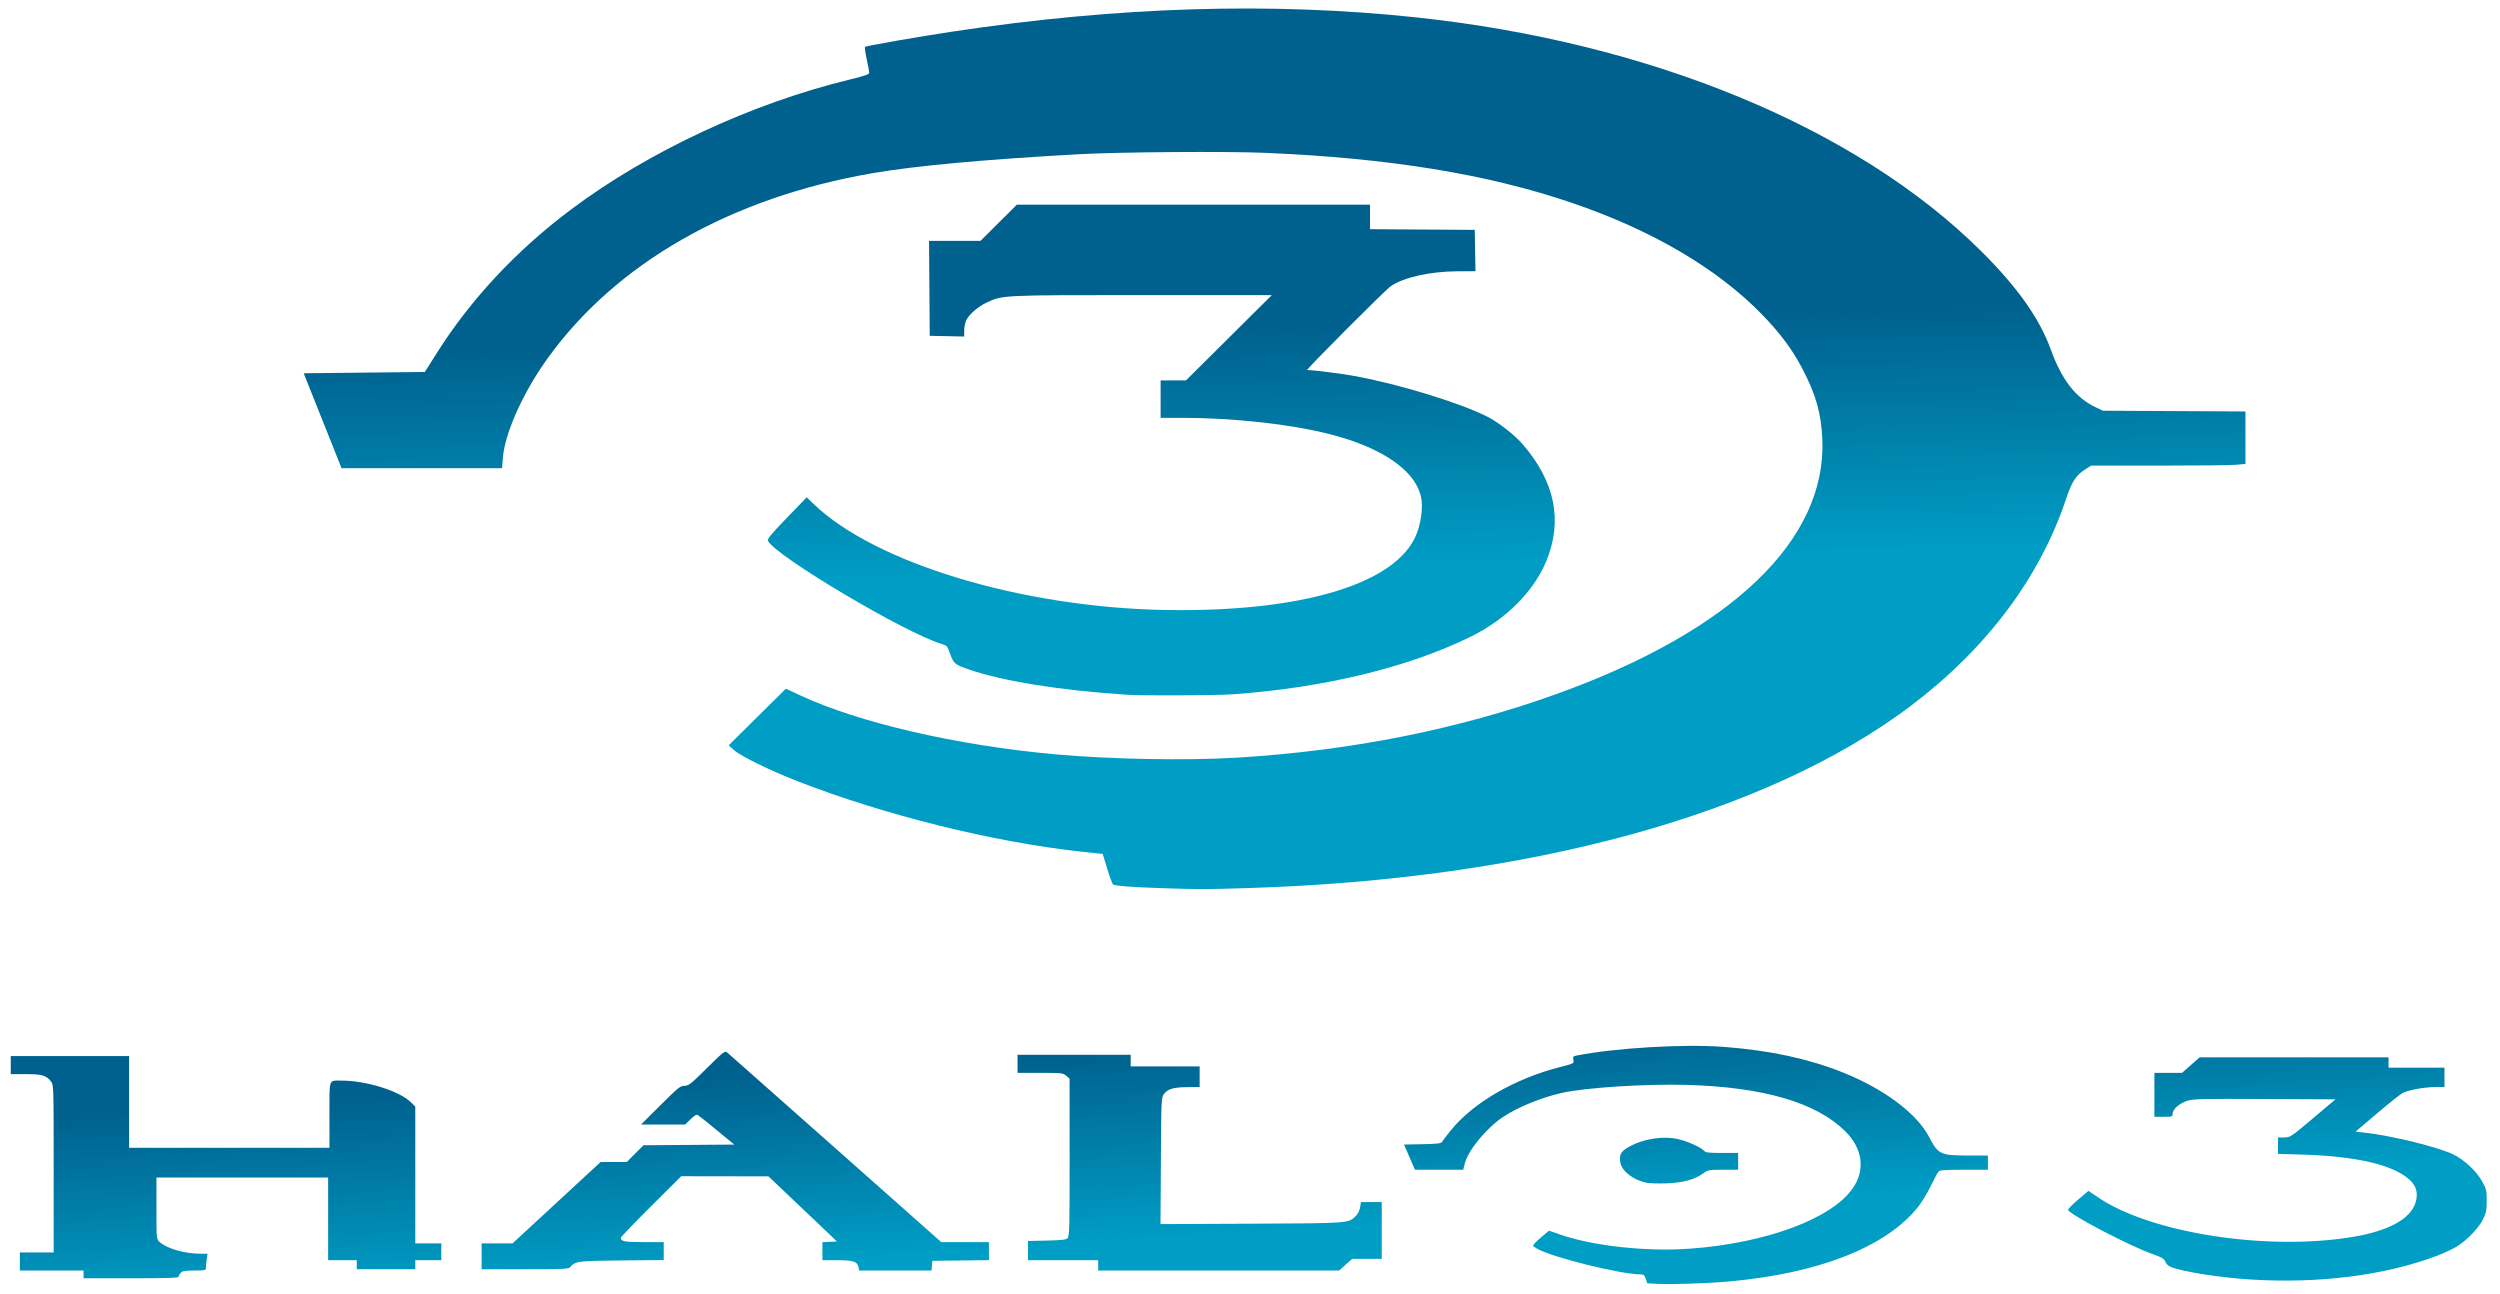 <?xml version="1.0" encoding="UTF-8"?> <svg xmlns="http://www.w3.org/2000/svg" xmlns:xlink="http://www.w3.org/1999/xlink" height="293.55" viewBox="0,0,566.971,293.554" width="566.97"><linearGradient id="a" gradientUnits="userSpaceOnUse" x1="1697.57" x2="1703.04" y1="-861.42" y2="-672.33"><stop offset="0" stop-color="#00618e"></stop><stop offset=".5" stop-color="#007fa9"></stop><stop offset="1" stop-color="#009ec5"></stop></linearGradient><linearGradient id="b" gradientUnits="userSpaceOnUse" x1="45.79" x2="55.22" y1="-227.64" y2="-78.4"><stop offset="0" stop-color="#00618e"></stop><stop offset="1" stop-color="#009ec5"></stop></linearGradient><g transform="matrix(.295 0 0 .293 -13.24 321.07)"><path d="m911.138-558.034c-52.528-3.562-95.572-10.544-122.068-19.802-10.087-3.524-11.12-4.411-13.72-11.772-2.161-6.12-2.52-6.547-6.5-7.732-27.62-8.225-127.241-67.734-133.553-79.777-.758-1.446 1.833-4.637 14.421-17.763l15.345-16 5.287 5.136c47.07 45.726 159.775 80.013 269.787 82.075 106.041 1.987 179.335-20.45 193.993-59.386 2.862-7.603 4.366-17.428 3.733-24.399-2.008-22.147-28.136-41.425-70.973-52.367-30.27-7.732-73.887-12.559-113.487-12.559h-16.267v-29h19.511l65.977-66h-99.286c-108.152 0-107.774-.018-119.788 5.671-6.709 3.177-13.651 9.203-15.787 13.704-.894 1.885-1.626 5.51-1.626 8.055v4.628l-13.25-.279-13.25-.279-.525-73.5h39.551l13.973-14 13.973-14h271.527v18.977l80.5.523.273 16 .273 16-14.273.066c-20.64.095-41.273 4.789-50.915 11.581-4.38 3.085-65.542 64.853-64.218 64.853 4.763 0 25.419 2.625 36.36 4.621 33.609 6.13 80.618 20.586 101.932 31.345 8.745 4.415 21.374 14.365 27.744 21.86 24.609 28.957 30.547 58.814 17.877 89.891-9.661 23.696-31.081 45.298-58.193 58.687-48.291 23.848-112.53 39.509-182.859 44.579-12.461.898-69.836 1.154-81.5.363z" fill="url(#a)"></path><path d="m936.138-408.403c-21.682-.736-34.032-1.711-35.609-2.811-.525-.366-2.521-5.819-4.434-12.118l-3.479-11.452-16.489-1.805c-67.611-7.401-151.385-28.334-217.989-54.47-21.215-8.325-43.74-19.42-48.986-24.129l-4.114-3.692 43.985-43.868 10.808 5.086c45.178 21.26 120.546 38.816 196.308 45.73 42.322 3.862 100.703 4.942 139.5 2.582 87.968-5.352 170.539-21.923 246.316-49.431 134.413-48.793 207.259-119.179 203.888-197.002-.872-20.122-4.947-34.641-15.324-54.597-7.74-14.884-17.036-27.477-30.881-41.833-34.453-35.724-84.82-65.508-146.5-86.631-64.845-22.207-140.083-34.553-235.5-38.646-29.841-1.28-112.634-.663-143.5 1.07-72.775 4.085-125.145 8.921-158 14.591-109.458 18.888-197.89 69.698-250.742 144.066-18.62 26.199-32.476 57.436-33.948 76.529l-.606 7.856h-123.39l-14.553-36.75-14.554-36.75 93.148-1 9.085-14.5c26.114-41.681 61.273-79.561 103.245-111.235 59.512-44.911 138.741-82.125 214.047-100.541 11.458-2.802 15.236-4.109 15.25-5.275.01-.853-.861-5.576-1.936-10.495-1.075-4.92-1.638-9.234-1.25-9.588.865-.79 40.721-7.803 67.205-11.824 127.223-19.319 245.178-22.96 356.5-11.003 180.231 19.358 338.82 85.444 434.393 181.018 27.705 27.705 44.75 51.949 53.428 75.992 8.584 23.783 19.232 37.555 34.679 44.853l5.5 2.599 109.5.565v40.641l-7.651.647c-4.208.356-30.895.647-59.304.647h-51.653l-4.492 2.849c-7.14 4.528-10.387 9.536-14.742 22.741-20.136 61.044-61.508 116.495-119.93 160.738-110.554 83.723-292.199 133.896-509.228 140.655-33.822 1.053-36.79 1.053-68-.006z" fill="url(#a)"></path><g fill="url(#b)"><path d="m1310.49-180.354c-10.134-2.165-18.663-8.82-19.925-15.548-1.016-5.415.199-8.217 4.839-11.156 11.028-6.986 27.579-9.858 39.981-6.939 7.207 1.697 17.521 6.431 19.682 9.036 1.067 1.286 3.624 1.582 13.69 1.582h12.377v13h-11.509c-11.21 0-11.617.078-15.665 3.011-6.469 4.686-15.636 7.126-28.326 7.541-6.05.198-12.865-.039-15.145-.526z"></path><path d="m889.138-116.38v-4h-54v-14.852l14.467-.324c11.483-.257 14.789-.647 16.029-1.889 1.383-1.385 1.56-8.572 1.541-62.5l-.021-60.935-2.564-2.25c-2.449-2.149-3.344-2.25-20.008-2.25h-17.444v-14h87v9h53v16l-9.25.056c-10.791.066-15.26 1.362-18.156 5.266-2.048 2.76-2.1 3.892-2.388 51.782l-.295 48.96 69.794-.314c75.734-.341 74.651-.261 80.288-5.898 1.654-1.654 2.988-4.333 3.381-6.792l.649-4.061h15.976v44h-22.784l-10.01 9h-185.206z"></path><path d="m704.826-115.19c-.827-4.136-4.224-5.189-16.735-5.189h-10.953v-13.9l11.166-.6-52.666-50.396-67.056-.104-23.222 23.299c-12.772 12.814-23.222 23.749-23.222 24.3 0 2.874 2.742 3.401 17.7 3.401h15.3v13.875l-32.25.313c-33.999.33-35.813.57-39.695 5.247-1.132 1.364-5.604 1.566-34.677 1.566h-33.378v-20h23.745l67.715-63h20.097l6.43-6.487 6.43-6.487 69.8-.525-13.29-11c-7.309-6.05-13.93-11.386-14.711-11.857-1.005-.606-2.648.346-5.607 3.25l-4.185 4.107h-33.899l14.975-15c13.6-13.623 15.296-15 18.475-15 3.161 0 4.825-1.323 17.2-13.674 12.431-12.407 13.862-13.542 15.443-12.25.958.783 38.417 34.162 83.241 74.174l81.499 72.75h36.642v13.961l-43.5.539-.31 3.75-.31 3.75h-55.629z"></path><path d="m109.138-109.38v-3h-49v-14h26v-64.865c0-64.265-.019-64.89-2.088-67.52-3.712-4.719-6.8-5.615-19.362-5.615h-11.55v-14h91v71h154v-25.393c0-28.903-.816-26.607 9.451-26.607 18.657 0 43.995 7.904 52.822 16.476l3.727 3.62v105.904h20v13h-20v7h-45v-7h-22v-64h-132v23.826c0 23.424.038 23.861 2.253 25.942 5.535 5.2 19.277 9.207 31.633 9.225l5.386.01-.636 4.64c-.35 2.552-.636 5.477-.636 6.5 0 1.674-.888 1.86-8.845 1.86-7.299 0-9.134.32-10.5 1.829-.91 1.006-1.655 2.356-1.655 3 0 .874-9.275 1.171-36.5 1.171h-36.5v-3z"></path><path d="m1774.14-105.483c-23.107-1.508-51.09-5.949-60.04-9.53-2.239-.896-3.926-2.438-4.59-4.197-.883-2.338-2.503-3.301-10.176-6.046-17.185-6.147-61.93-29.652-64.566-33.917-.337-.544 3.044-4.103 7.512-7.908l8.124-6.918 8.118 5.465c40.8 27.466 130.224 41.21 195.606 30.065 29.37-5.007 46.348-15.329 48.468-29.467.919-6.13-.751-10.575-5.633-14.985-12.523-11.313-40.562-17.902-81.573-19.169l-19.25-.594v-12.696l4.75-.011c4.662-.011 5.071-.284 22.102-14.75l17.352-14.739-54.352-.261c-47.869-.23-54.97-.068-59.529 1.364-6.019 1.89-11.323 6.582-11.323 10.016 0 2.282-.293 2.381-7 2.381h-7v-34h21.232l13.535-12h145.232v8h43v15h-6.912c-8.263 0-20.718 2.24-25.125 4.519-1.746.903-10.637 8.018-19.758 15.811l-16.582 14.169 7.439.845c20.677 2.35 55.565 10.988 67.624 16.743 8.371 3.995 18.084 13.154 22.409 21.131 3.12 5.754 3.405 6.995 3.393 14.781-.011 7.325-.413 9.319-2.905 14.423-3.454 7.076-12.805 16.666-20.959 21.494-3.174 1.879-9.9 4.978-14.947 6.886-39.983 15.115-90.958 21.535-143.676 18.094z"></path><path d="m1318.45-102.073-7.186-.391-1.141-3.457c-.904-2.738-1.67-3.458-3.685-3.458-15.752 0-69.199-13.395-80.241-20.11-3.226-1.962-3.248-2.025-1.419-4.053 1.022-1.133 3.907-3.777 6.41-5.876l4.551-3.816 8.009 2.834c25.404 8.99 66.856 13.574 100.388 11.101 58.532-4.316 108.871-23.14 125.149-46.798 9.782-14.218 7.583-30.75-5.87-44.137-22.266-22.155-62.663-34.085-121.278-35.814-31.66-.934-78.329 2.051-96.544 6.175-15.933 3.607-34.222 11.176-45.456 18.811-12.649 8.597-26.51 25.587-29.091 35.659l-1.287 5.022-37.122-.023-4.185-9.739-4.185-9.739 14.161-.279c11.25-.222 14.332-.583 14.989-1.758.455-.814 3.562-4.878 6.904-9.033 17.206-21.389 49.172-40.017 84.013-48.959 10.668-2.738 10.696-2.753 10.146-5.506-.483-2.416-.195-2.832 2.303-3.33 29.815-5.949 82.506-9.078 113.354-6.731 35.153 2.675 64.745 9.054 91.157 19.651 31.756 12.741 57.169 31.815 66.547 49.947 7.072 13.673 8.809 14.498 30.539 14.498h14.757v11h-18.378c-15.548 0-18.58.244-19.692 1.584-.723.871-3.404 5.934-5.958 11.25s-6.975 12.591-9.823 16.166c-24.484 30.728-75.962 51.161-144.649 57.415-17.451 1.589-44.817 2.51-56.187 1.891z"></path></g></g></svg> 